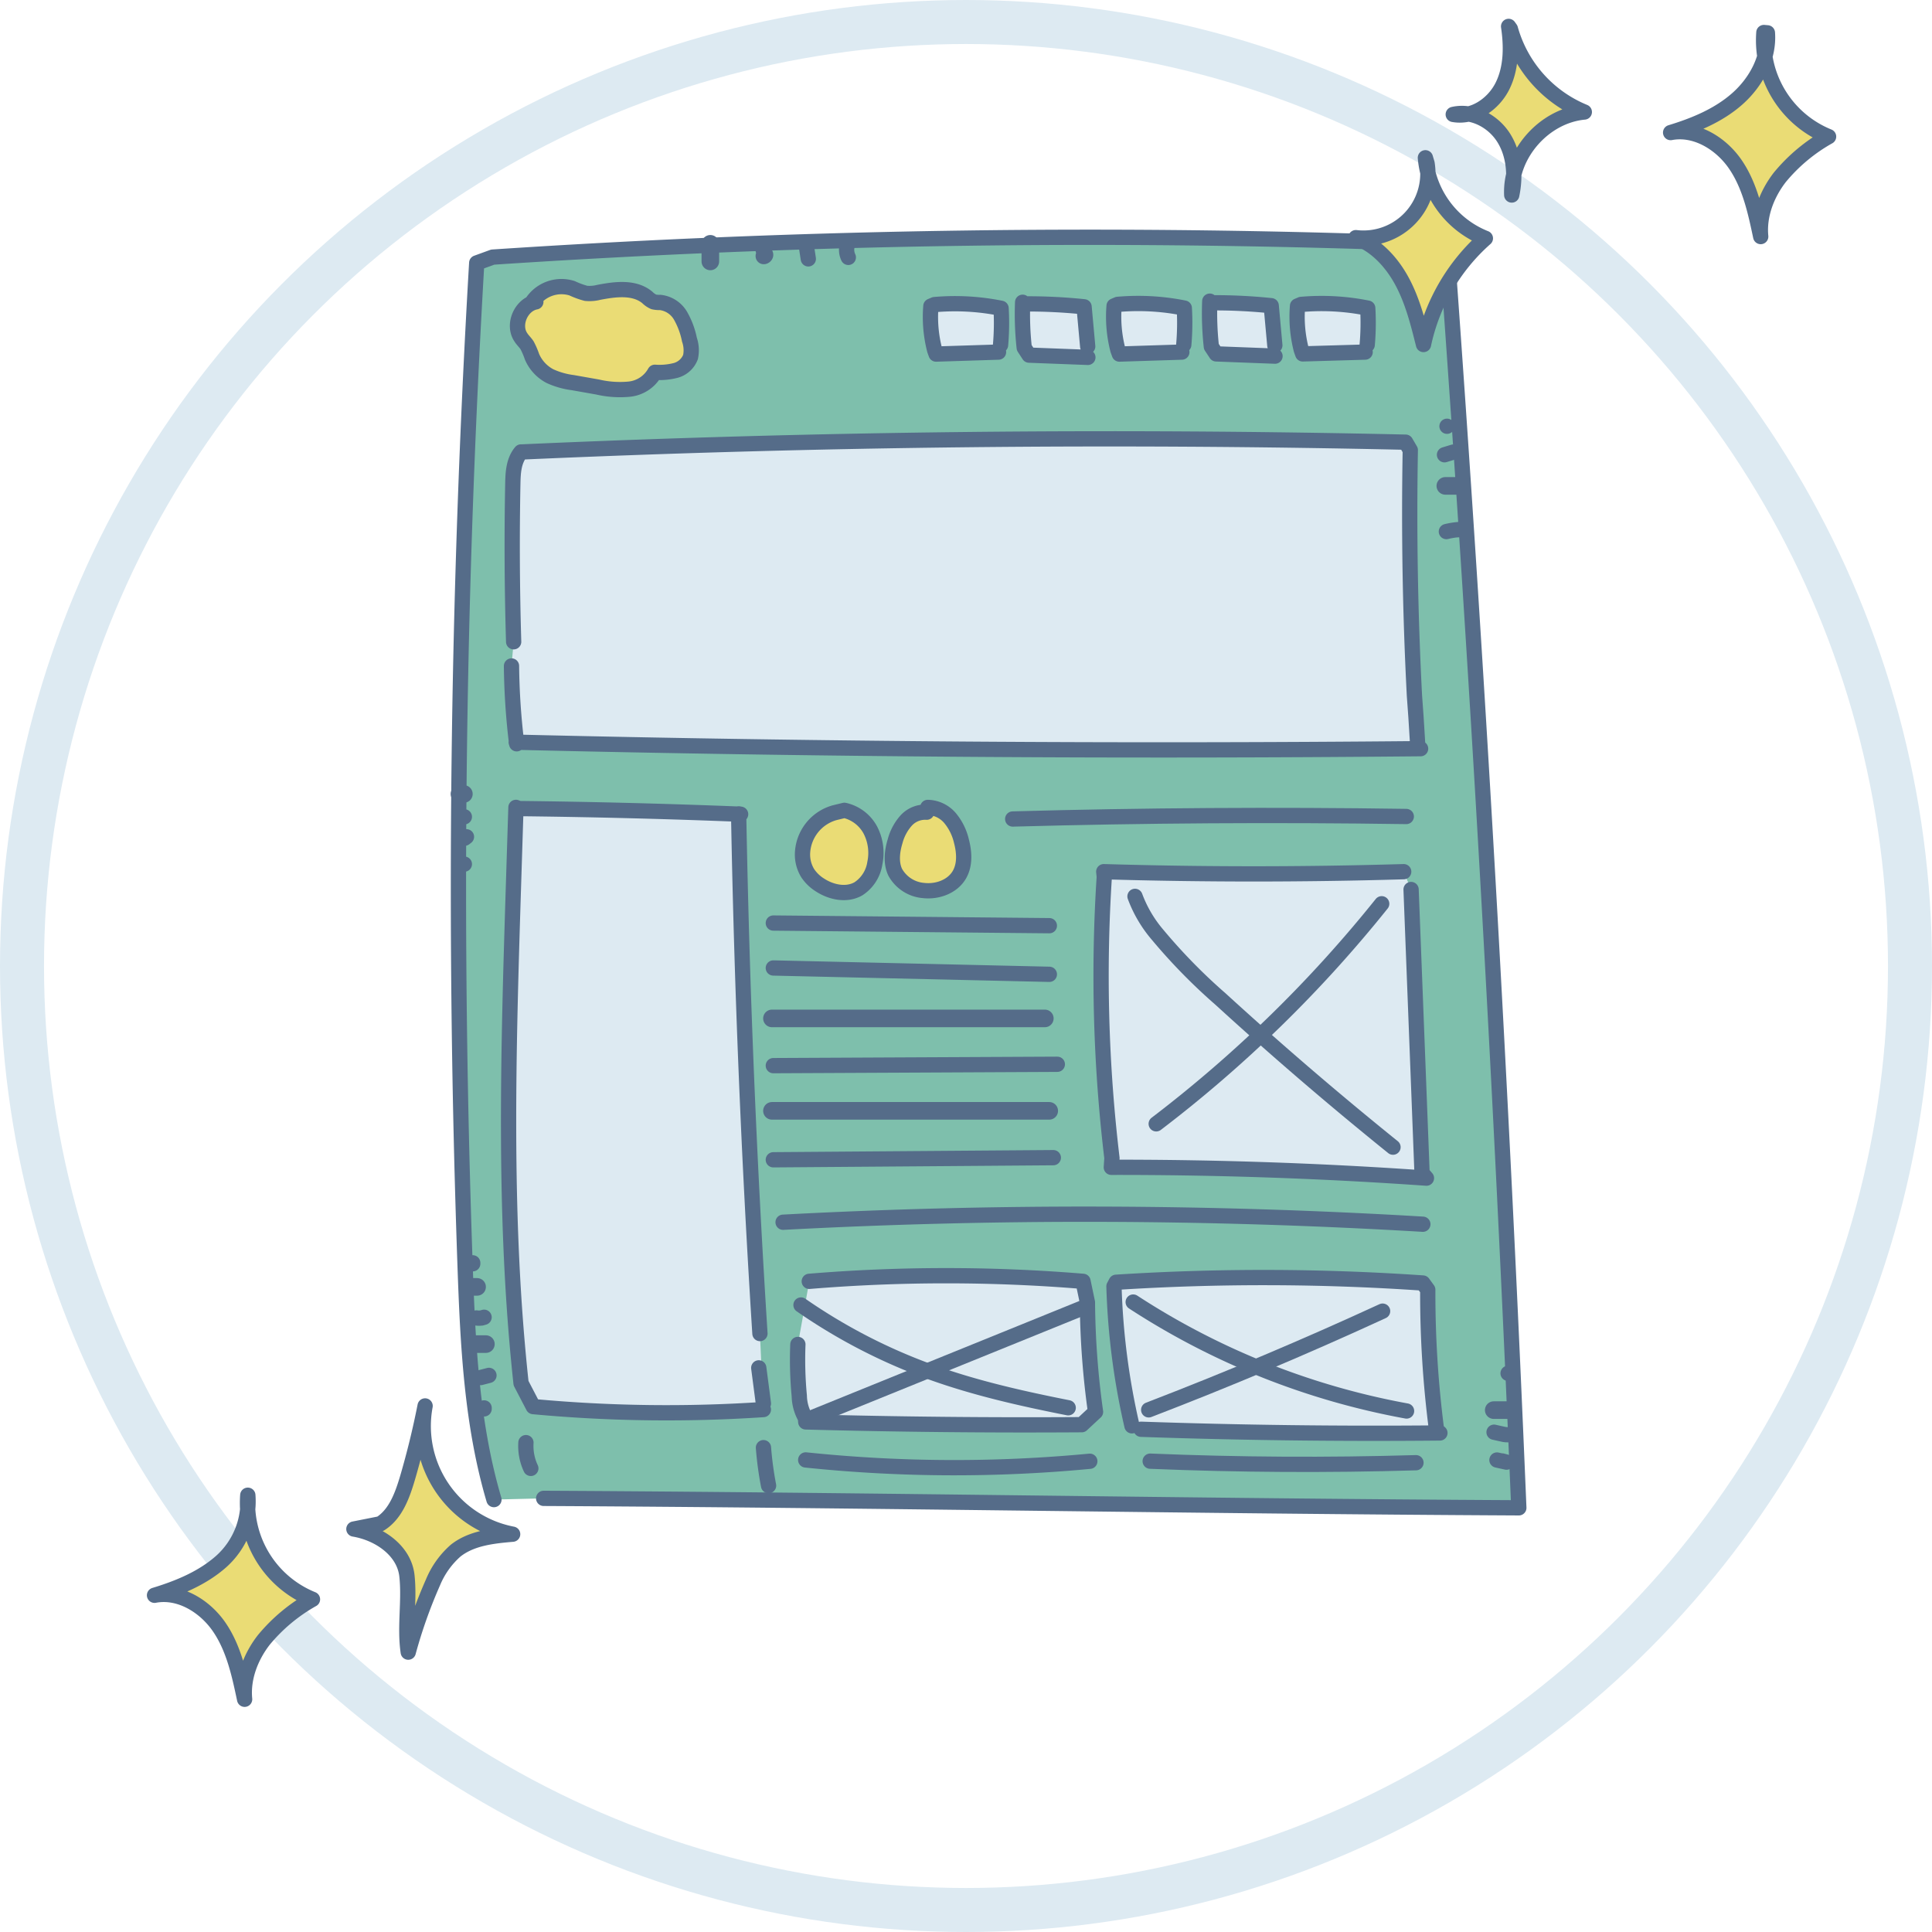 <svg id="service_img_2" data-name="service_img_2" xmlns="http://www.w3.org/2000/svg" viewBox="0 0 438.98 438.98"><defs><style>.cls-1,.cls-5,.cls-6{fill:none;}.cls-1{stroke:#ddeaf2;stroke-miterlimit:10;stroke-width:10px;}.cls-2{fill:#7ebfac;}.cls-2,.cls-3,.cls-4,.cls-5,.cls-6{stroke:#556c89;stroke-linecap:round;stroke-linejoin:round;}.cls-2,.cls-3,.cls-4,.cls-5{stroke-width:3.47px;}.cls-3{fill:#eadc75;}.cls-4{fill:#ddeaf2;}.cls-6{stroke-width:4px;}</style></defs><title>service_img_2</title><circle class="cls-1" cx="219.49" cy="219.49" r="214.49"/><path class="cls-2" d="M123.53,340.45c74.29,0.38,147.28,1.77,221.57,2.15h0Q339.17,199.73,328.8,57.1l-0.22-1.58a2044.72,2044.72,0,0,0-216.63,2.9l-3.63,1.32q-6.66,113.81-2.64,227.92c0.63,17.86,1.49,35.93,6.55,53.07"/><path class="cls-3" d="M56.31,339.74a18.33,18.33,0,0,1-6.06,15.07c-4.27,3.78-9.68,6-15.14,7.66,5.71-1.09,11.49,2.49,14.75,7.29s4.52,10.65,5.72,16.34c-0.47-4.81,1.39-9.65,4.35-13.47A39.17,39.17,0,0,1,71,363.39a23.61,23.61,0,0,1-14.7-23.65h0Z"/><path class="cls-3" d="M401.58,7.46c0.42,5.68-2.58,11.23-6.85,15s-9.68,6-15.14,7.66c5.71-1.09,11.49,2.49,14.75,7.29s4.52,10.65,5.72,16.34c-0.47-4.81,1.39-9.65,4.35-13.47a39.17,39.17,0,0,1,11.07-9.24,23.61,23.61,0,0,1-14.7-23.65Z"/><path class="cls-3" d="M342.78,6c0.67,4.57.66,9.43-1.4,13.56S334.75,26.83,330.2,26c4.38-1,9.07,1.52,11.46,5.31s2.75,8.61,1.83,13c-0.41-9.21,7.31-18,16.49-18.86a28.76,28.76,0,0,1-16.8-18.89Z"/><path class="cls-3" d="M324.25,37.13A14.64,14.64,0,0,1,308.07,54c4.68,1.75,8.26,5.7,10.6,10.12s3.56,9.31,4.77,14.16A44.55,44.55,0,0,1,337.5,54.15a21.74,21.74,0,0,1-13.63-18.3Z"/><path class="cls-3" d="M86.41,346.23c3.49-2.2,5-6.44,6.18-10.4q2.37-8.09,4-16.38a25,25,0,0,0,19.89,29.14c-4.53.39-9.35,0.9-12.93,3.72a19.5,19.5,0,0,0-5.16,7.21,111.78,111.78,0,0,0-5.63,15.87c-0.85-5.73.33-11.59-.3-17.35s-6.34-9.67-12.05-10.62Z"/><path class="cls-3" d="M120.84,68.8A8,8,0,0,1,130,65.5a18.15,18.15,0,0,0,3.14,1.15,8.42,8.42,0,0,0,2.89-.22c3.77-.73,8.11-1.3,11.06,1.16a4.77,4.77,0,0,0,1.45,1,5.67,5.67,0,0,0,1.48.13,6.15,6.15,0,0,1,4.63,3.06,18.17,18.17,0,0,1,2,5.39,7.42,7.42,0,0,1,.25,3.94,5,5,0,0,1-3.39,3.06,14.76,14.76,0,0,1-4.71.42,7.53,7.53,0,0,1-5.8,3.83,22.25,22.25,0,0,1-7.19-.48l-5.66-1a17.86,17.86,0,0,1-5.2-1.48,9,9,0,0,1-4.07-4.4,17.87,17.87,0,0,0-1.1-2.57c-0.4-.64-1-1.17-1.4-1.8-2-2.86,0-7.46,3.37-8.1"/><path class="cls-4" d="M226.88,80l-14.19.45-0.32-.89a30.13,30.13,0,0,1-.86-10l0.82-.35a53,53,0,0,1,15.13.84,56.92,56.92,0,0,1-.12,8.34"/><path class="cls-4" d="M268.53,80l-14.19.45L254,79.51a30.13,30.13,0,0,1-.86-10l0.82-.35a53,53,0,0,1,15.13.84,56.92,56.92,0,0,1-.12,8.34"/><path class="cls-4" d="M310.18,80L296,80.41l-0.32-.89a30.13,30.13,0,0,1-.86-10l0.82-.35a53,53,0,0,1,15.13.84,56.92,56.92,0,0,1-.12,8.34"/><path class="cls-4" d="M247.18,81.2l-13.36-.51L232.72,79a69.36,69.36,0,0,1-.36-10.32l0.36,0.37a124,124,0,0,1,13.6.66l0.82,9"/><path class="cls-4" d="M289.7,80.92l-13.36-.51-1.1-1.66a69.36,69.36,0,0,1-.36-10.32l0.36,0.37a124,124,0,0,1,13.6.66l0.82,9"/><path class="cls-4" d="M116.22,151.32A157.28,157.28,0,0,0,117.4,169l-0.11-.36q102.72,2.45,205.49,1.47l-0.61-.13-0.44-7.09-0.35-4.84q-1.44-27.86-.94-55.77l-1.06-1.81Q219,98.21,118.62,102.69l-0.24,0c-1.67,2-1.81,4.67-1.86,7.19q-0.35,18,.19,35.94"/><path class="cls-4" d="M173.45,320.27a328.36,328.36,0,0,1-52.29-.67l-2.77-5.32c-4.08-37.72-2.89-75.79-1.7-113.72l0.54-17.11,0.73,0.27Q143.13,184,168.28,185l-0.45-.08Q168.91,244,172.67,303"/><path class="cls-5" d="M172.4,310.8l1.06,8.1"/><path class="cls-5" d="M119.5,327.79a12,12,0,0,0,1.11,5.85"/><path class="cls-5" d="M173.47,328.93a77,77,0,0,0,1.16,8.62"/><path class="cls-3" d="M189.6,184.67a10,10,0,0,0-7.26,9.27,8.12,8.12,0,0,0,1.19,4.47,9.15,9.15,0,0,0,2.71,2.63c2.6,1.72,6.12,2.46,8.82.9a8.45,8.45,0,0,0,3.72-5.82,11.3,11.3,0,0,0-1-7.48,8.9,8.9,0,0,0-5.92-4.52Z"/><path class="cls-3" d="M210.56,184.54a5.86,5.86,0,0,0-4.71,1.95,11.44,11.44,0,0,0-2.46,4.62c-0.7,2.3-1,4.88,0,7.05a8.1,8.1,0,0,0,6.48,4.18c3.11,0.35,6.55-.88,8.12-3.6,1.31-2.27,1.13-5.1.46-7.63a12.65,12.65,0,0,0-2.55-5.19,6.85,6.85,0,0,0-5.1-2.46Z"/><path class="cls-5" d="M230.1,186.09q44.7-1.23,89.43-.57"/><path class="cls-4" d="M320.62,202.11l2.49,64.43,1,1.15q-35.74-2.51-71.6-2.46l0.14-2.1a349,349,0,0,1-1.74-63.9l-0.12-1.17q34.06,1,68.15,0"/><path class="cls-5" d="M313.94,205.35a293.56,293.56,0,0,1-51.23,50"/><path class="cls-5" d="M257.89,203.67a28.85,28.85,0,0,0,5.07,8.65A129,129,0,0,0,277.32,227q19.07,17.43,39.19,33.65"/><path class="cls-4" d="M181.29,305.48a87.11,87.11,0,0,0,.32,11.68,10.39,10.39,0,0,0,1.39,5l0.08,0.92q31.35,0.84,62.71.63l3.13-2.91a188.66,188.66,0,0,1-1.84-24.88l-1-4.78a378.61,378.61,0,0,0-62.2,0"/><path class="cls-4" d="M259.27,324.75q33.93,1.17,67.9.84l-0.76-.67a240.92,240.92,0,0,1-2-31.87l-1.11-1.53a527.32,527.32,0,0,0-69.7-.17l-0.49.93a161.71,161.71,0,0,0,4.09,31.69"/><path class="cls-5" d="M183.07,331.72a325.29,325.29,0,0,0,64.55.3"/><path class="cls-5" d="M261.34,332q30.18,1.25,60.39.35"/><path class="cls-5" d="M184.32,322.19L246.42,297"/><path class="cls-5" d="M182,296.52a127.85,127.85,0,0,0,29.56,15.26c10.1,3.64,20.62,6,31.15,8.09"/><path class="cls-5" d="M261,320.34q26.93-10.35,53.15-22.43"/><path class="cls-5" d="M257.48,295.85a169.41,169.41,0,0,0,62.11,24.75"/><path class="cls-5" d="M177.93,277.71a1293.64,1293.64,0,0,1,145.36.45"/><path class="cls-5" d="M175.71,263.52l63.62-.48"/><line class="cls-6" x1="175.4" y1="252.4" x2="238.4" y2="252.4"/><path class="cls-5" d="M175.71,242.13l64.53-.31"/><line class="cls-6" x1="175.4" y1="231.4" x2="237.4" y2="231.4"/><path class="cls-5" d="M175.71,219.94l62.72,1.44"/><path class="cls-5" d="M175.71,209.73l62.72,0.6"/><path class="cls-5" d="M339.47,325.42c2,0.4,2.77.84,4.12,0.38"/><line class="cls-6" x1="339.4" y1="320.4" x2="343.4" y2="320.4"/><line class="cls-5" x1="342.66" y1="312.04" x2="342.66" y2="312.04"/><path class="cls-5" d="M339.79,293.1"/><path class="cls-5" d="M340.13,331.74l2.18,0.48-1-.27"/><path class="cls-5" d="M328.64,120.78a17.16,17.16,0,0,1,3.9-.5l-1.6.1"/><line class="cls-6" x1="328.4" y1="110.4" x2="331.4" y2="110.4"/><path class="cls-5" d="M328.21,103.33l2-.61"/><line class="cls-5" x1="328.78" y1="96.85" x2="328.78" y2="96.85"/><path class="cls-5" d="M330.94,126.15"/><line class="cls-6" x1="161.4" y1="55.4" x2="161.4" y2="59.4"/><path class="cls-5" d="M173.4,56.8a2.72,2.72,0,0,0,.55,1c0.14,0.37-.59.72-0.53,0.33"/><path class="cls-5" d="M183.25,56.13l0.41,2.69"/><path class="cls-5" d="M192.49,55.76a4,4,0,0,0,.26,2.72"/><path class="cls-5" d="M199.76,57.67"/><line class="cls-6" x1="104.4" y1="180.4" x2="105.4" y2="180.4"/><path class="cls-5" d="M105.51,185.59h0"/><path class="cls-5" d="M105.56,190.46l0.43-.33"/><path class="cls-5" d="M105.51,195.78"/><path class="cls-5" d="M105.51,196.34h0"/><path class="cls-5" d="M109.21,313l1.89-.49"/><line class="cls-6" x1="107.4" y1="305.4" x2="110.4" y2="305.4"/><path class="cls-5" d="M108.26,299.46a3.51,3.51,0,0,0,1.73-.16l-0.59.17"/><line class="cls-6" x1="106.4" y1="292.4" x2="108.4" y2="292.4"/><path class="cls-5" d="M107.41,287.15l0-.22"/><path class="cls-5" d="M110,320.12l0-.22"/></svg>